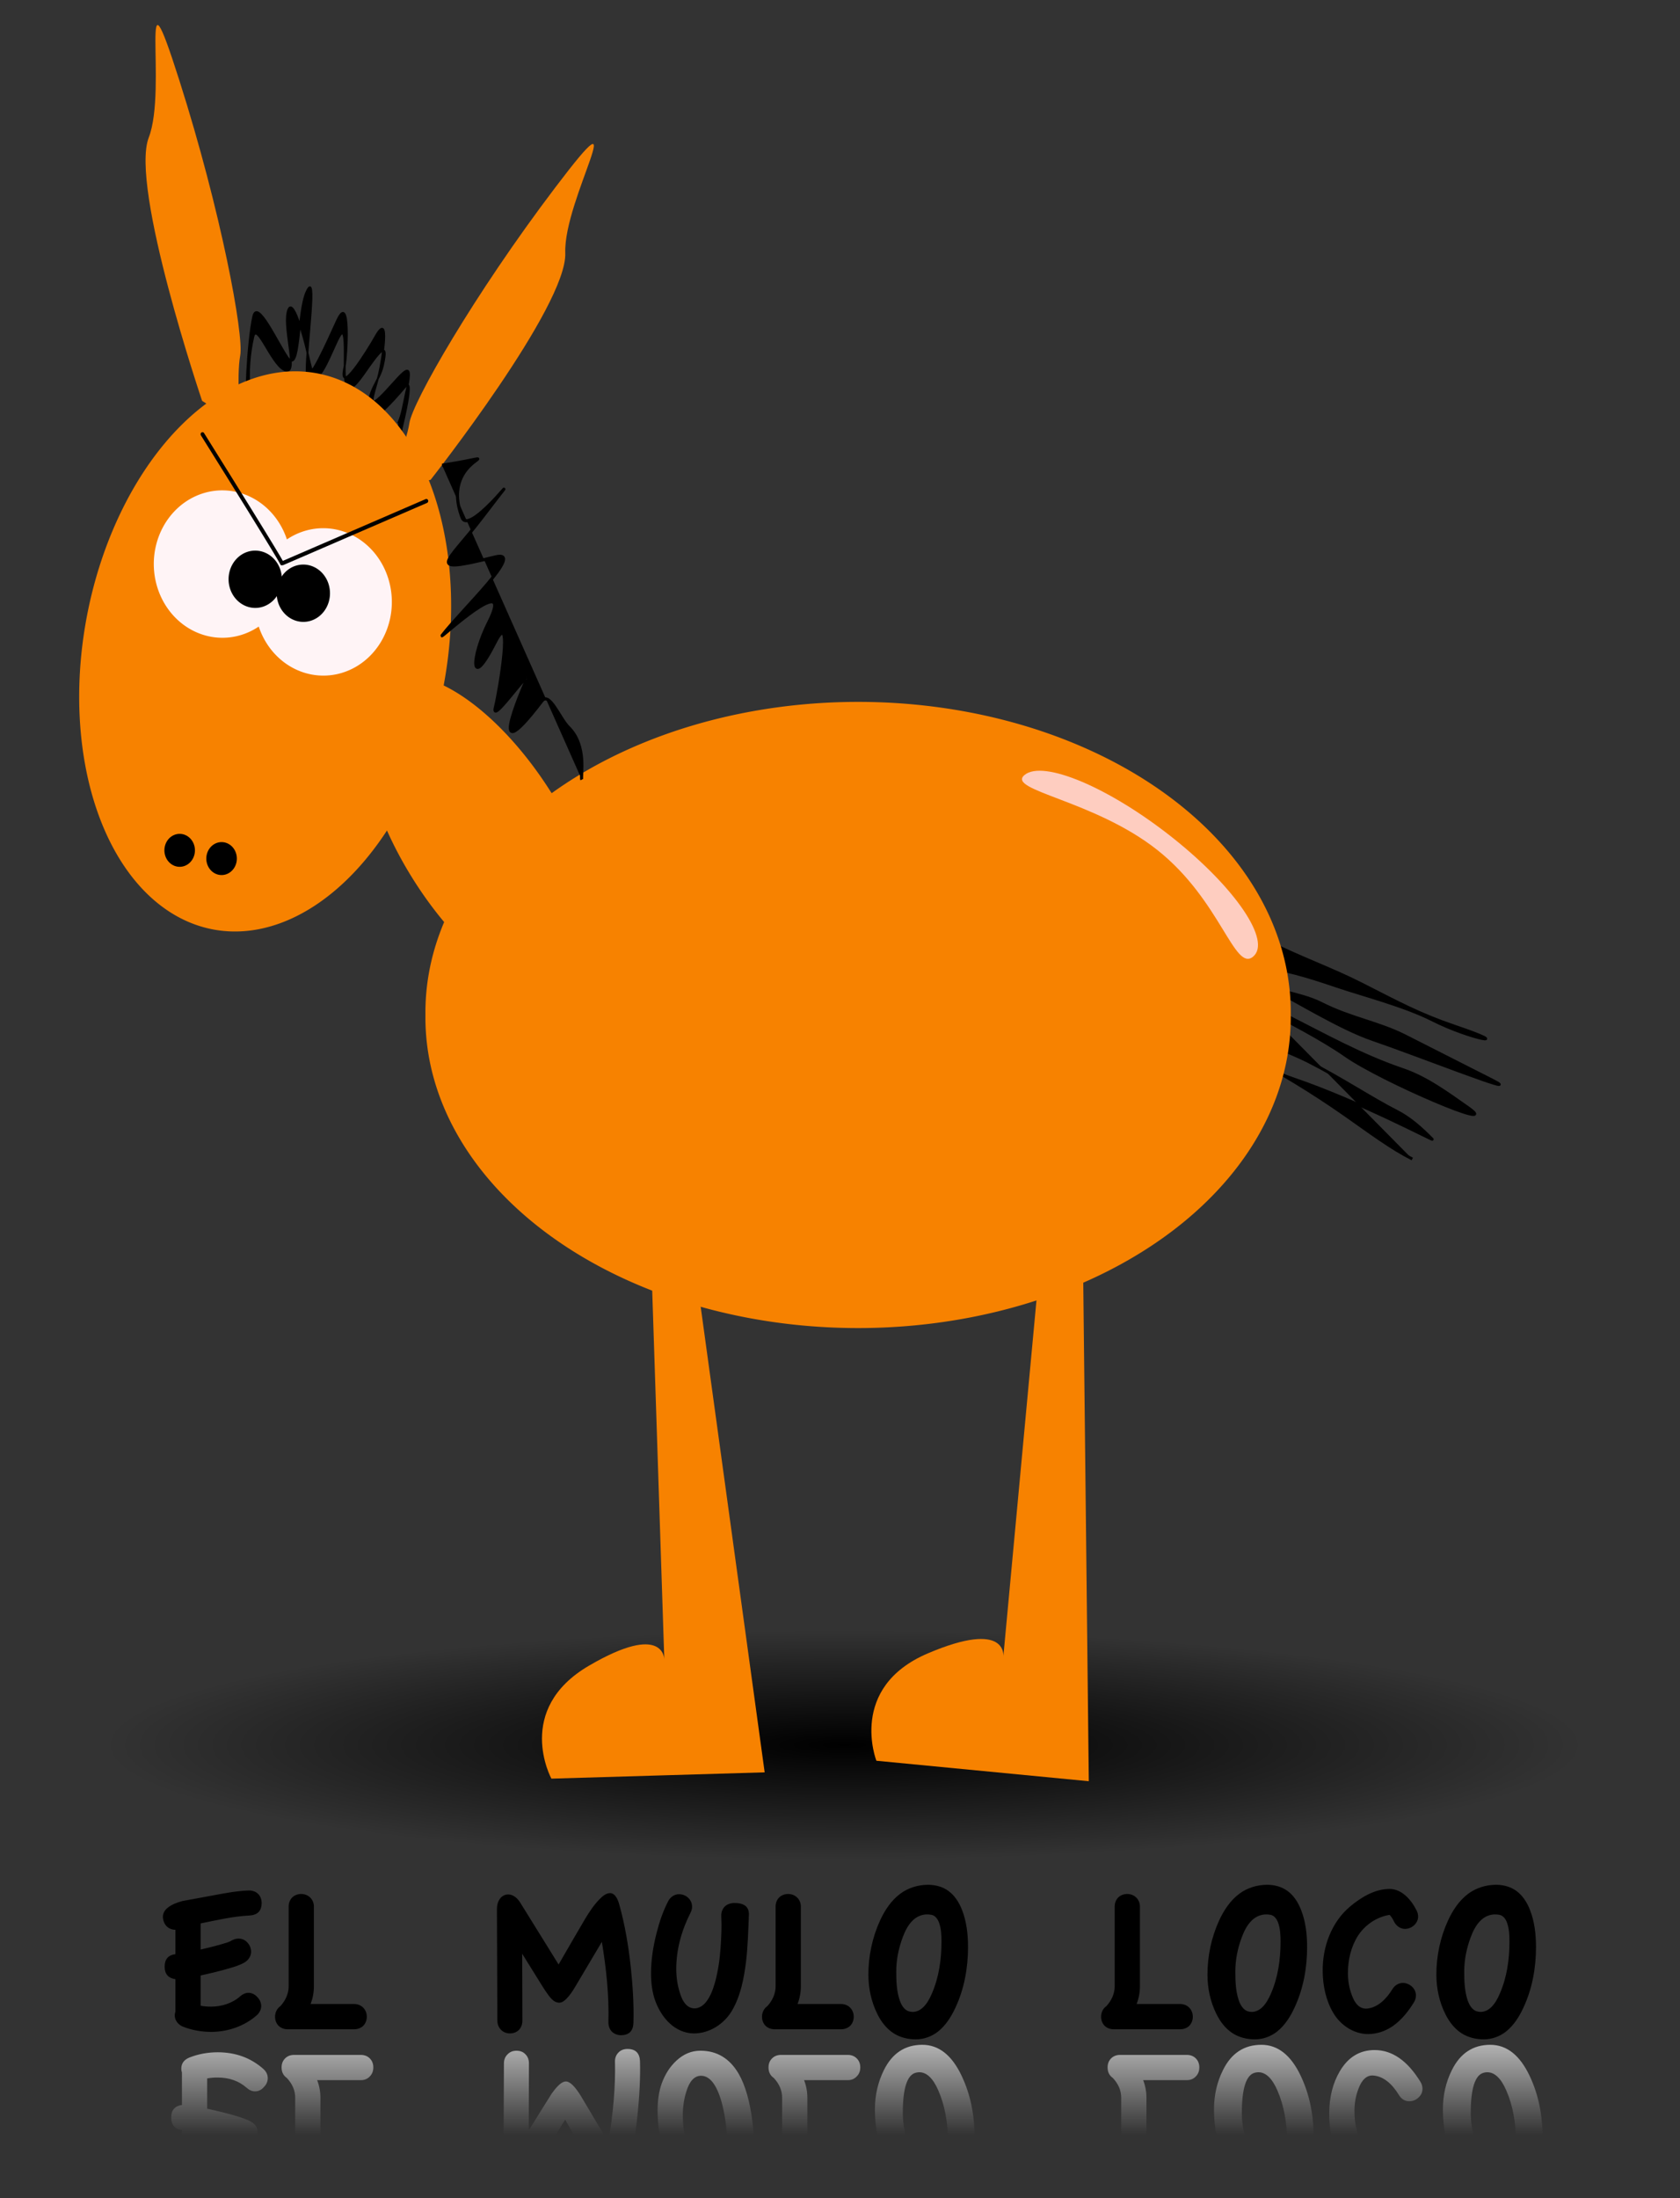<?xml version="1.0" encoding="UTF-8" standalone="no"?>
<!-- Created with Inkscape (http://www.inkscape.org/) -->
<svg
    xmlns:inkscape="http://www.inkscape.org/namespaces/inkscape"
    xmlns:rdf="http://www.w3.org/1999/02/22-rdf-syntax-ns#"
    xmlns="http://www.w3.org/2000/svg"
    xmlns:sodipodi="http://sodipodi.sourceforge.net/DTD/sodipodi-0.dtd"
    xmlns:cc="http://creativecommons.org/ns#"
    xmlns:xlink="http://www.w3.org/1999/xlink"
    xmlns:dc="http://purl.org/dc/elements/1.1/"
    xmlns:svg="http://www.w3.org/2000/svg"
    xmlns:ns1="http://sozi.baierouge.fr"
    id="svg2989"
    sodipodi:docname="17223.svg"
    viewBox="0 0 460.63 602.36"
    sodipodi:version="0.32"
    version="1.0"
    inkscape:output_extension="org.inkscape.output.svg.inkscape"
    inkscape:version="0.46"
  >
  <rect x="0" y="0" width="460.63" height="602.36" fill="#333333" stroke="none"/>
  <defs
      id="defs2991"
    >
    <radialGradient
        id="radialGradient6200"
        gradientUnits="userSpaceOnUse"
        cy="760.66"
        cx="406.85"
        gradientTransform="matrix(1 0 0 .155 0 642.73)"
        r="270.07"
        inkscape:collect="always"
      >
      <stop
          id="stop6196"
          style="stop-color:#000000"
          offset="0"
      />
      <stop
          id="stop6198"
          style="stop-color:#000000;stop-opacity:0"
          offset="1"
      />
    </radialGradient
    >
    <linearGradient
        id="linearGradient2460"
        y2="-582.51"
        gradientUnits="userSpaceOnUse"
        x2="222.29"
        gradientTransform="translate(.496 -2.481)"
        y1="-557.7"
        x1="222.29"
        inkscape:collect="always"
      >
      <stop
          id="stop2456"
          style="stop-color:#b3b3b3"
          offset="0"
      />
      <stop
          id="stop2458"
          style="stop-color:#b3b3b3;stop-opacity:0"
          offset="1"
      />
    </linearGradient
    >
  </defs
  >
  <sodipodi:namedview
      id="base"
      bordercolor="#666666"
      inkscape:pageshadow="2"
      inkscape:window-y="0"
      pagecolor="#ffffff"
      inkscape:window-height="701"
      inkscape:zoom="0.57848045"
      inkscape:window-x="0"
      showgrid="false"
      borderopacity="1.0"
      inkscape:current-layer="layer1"
      inkscape:cx="226.4871"
      inkscape:cy="299.17706"
      units="cm"
      inkscape:window-width="1280"
      inkscape:pageopacity="1"
      inkscape:document-units="px"
  />
  <g
      id="layer1"
      inkscape:label="Livello 1"
      inkscape:groupmode="layer"
    >
    <path
        id="path4254"
        sodipodi:rx="270.06906"
        sodipodi:ry="41.871174"
        style="fill:url(#radialGradient6200)"
        sodipodi:type="arc"
        d="m676.92 760.66a270.07 41.871 0 1 1 -540.14 0 270.07 41.871 0 1 1 540.14 0z"
        transform="matrix(.752 0 0 .752 -74.506 -93.808)"
        sodipodi:cy="760.65967"
        sodipodi:cx="406.84824"
    />
    <path
        id="path2255"
        style="fill-rule:evenodd;stroke:#000000;stroke-width:.501px;fill:#000000"
        d="m109.16 122.74c0.39-2.14 0.54-3.49 1.04-5.63 0.1-0.42 3.43-13.85 1.04-11.28-0.1 0.12-10.44 12.69-10.44 7.9 0-7.38 3.09-8.85 4.18-13.53 1.74-7.52-1.17-3.591-5.228 2.25-5.844 8.41-5.224 1.47-5.224-5.633 0-9.308-1.242-5.21-4.179 1.127-4.185 9.026-4.582 5.026-6.269-2.254-0.59-2.547-3.958-15.608-5.224-10.145-1.185 5.116 3.328 18.135-1.044 15.785-3.525-1.905-7.403-13.146-8.359-9.022-1.101 4.753-1.424 9.772-1.045 14.652-1.522 6.57-0.477-13.717 1.045-20.288 1.137-4.904 6.592 7.228 9.403 11.272 3.503 5.036 2.613-12.402 5.224-18.035 2.959-6.386 0 14.278 0 21.421 0 5.41 6.112-8.684 8.359-13.531 3.775-8.146 2.585 10.258 2.089 12.401-2.23 9.62 6.642-4.807 8.362-7.892 4.21-7.569 1.95 6.239 1.04 10.142-1.33 5.74-4.024 11.11 2.09 4.51 4.78-5.16 7.68-9.448 5.22 1.13-0.61 2.65-0.95 5.44-2.08 7.89"
    />
    <path
        id="path2278"
        style="fill-rule:evenodd;stroke:#000000;stroke-width:.794px;fill:#000000"
        d="m314.19 243.77c4.37 3.11 22.63 8.74 33.64 14.32 8.84 4.48 16.9 7.2 25.51 11.57 10.06 5.1 15.89 8.3 25.5 11.56 17.51 5.94 4.25 3.52-5.97-1.67-7.97-4.03-19.14-6.85-26.61-9.39-8.54-2.9-13.69-4.36-21.73-5.56-7.79-1.15-14.97-4.86-20.62-7.72-5.99-3.04 12.22 6.87 15.72 9.33 8.33 5.83 15.97 5.37 22.8 8.83 7.94 4.02 15.57 5.16 22.8 8.82 6.5 3.3 18.13 9.19 23.87 12.1 10.23 5.19-21.72-7.37-32.58-11.05-9.28-3.15-21.61-10.96-30.38-15.4-9.17-4.65-16.48-6.68-22.8-8.83-10.78-3.66 19.13 12.42 29.28 17.57 10.66 5.4 20.7 11.02 32.01 14.86 6.54 2.22 12.24 6.47 17.9 10.43 9.98 6.99-23.67-7.33-33.65-14.32-6.2-4.35-15.94-9.45-24.4-13.74-4.37-2.21-9.82-1.2-14.69-0.62-10.88 1.3 18.97 10.98 28.75 15.93 9.34 4.74 17.6 10.29 24.4 13.73 3.69 1.87 6.84 4.73 9.75 7.67 0.48 0.48-20.25-10.5-37.99-16.52-8.88-3.02-14.83-7.52-23.87-12.1-14.39-7.29 3.48 1.76 10.85 5.5 8.4 4.25 18.11 10.16 27.11 16.46 7.11 4.99 12.57 9.1 18.43 12.07"
    />
    <path
        id="path2276"
        sodipodi:rx="149.40634"
        sodipodi:ry="107.18282"
        style="fill:#f78200"
        sodipodi:type="arc"
        d="m593.29 644.2a149.41 107.18 0 1 1 -298.81 0 149.41 107.18 0 1 1 298.81 0z"
        transform="matrix(.794 0 0 .794 -117.17 -233.36)"
        sodipodi:cy="644.20135"
        sodipodi:cx="443.88843"
    />
    <path
        id="path2274"
        sodipodi:rx="28.149021"
        sodipodi:ry="62.793972"
        style="fill:#f78200"
        sodipodi:type="arc"
        d="m236.02 586.82a28.149 62.794 0 1 1 -56.3 0 28.149 62.794 0 1 1 56.3 0z"
        transform="matrix(.672 -.423 .423 .672 -255.71 -77.345)"
        sodipodi:cy="586.82068"
        sodipodi:cx="207.86971"
    />
    <path
        id="path2253"
        style="fill-rule:evenodd;fill:#f78200"
        d="m118.06 131.49s37.48-47.533 36.93-62.175c-0.54-14.642 19.64-47.449-2.75-17.93s-39.16 58.885-39.99 64.555c-0.84 5.68-6.17 17.97-6.17 17.97l11.98-2.42z"
    />
    <path
        id="path2251"
        style="fill-rule:evenodd;fill:#f78200"
        d="m55.41 109.84s-19.851-58.613-14.627-72.14c5.224-13.526-3.134-51.851 8.358-15.78 11.493 36.07 17.762 69.887 16.717 75.523-1.045 5.637 0 19.167 0 19.167l-10.448-6.77z"
    />
    <path
        id="path2249"
        sodipodi:rx="102.8522"
        sodipodi:ry="139.66246"
        style="fill:#f78200"
        sodipodi:type="arc"
        d="m424.4 826.09a102.85 139.66 0 1 1 -205.7 0 102.85 139.66 0 1 1 205.7 0z"
        transform="matrix(.471 .115 -.114 .543 15.429 -307.04)"
        sodipodi:cy="826.08734"
        sodipodi:cx="321.54843"
    />
    <g
        id="g3580"
        transform="matrix(.2 .058 -.054 .216 34.62 -18.501)"
      >
      <path
          id="path2052"
          sodipodi:rx="19.487785"
          sodipodi:ry="19.487785"
          style="fill:#fff4f6"
          sodipodi:type="arc"
          d="m272.83 643.12a19.488 19.488 0 1 1 -38.98 0 19.488 19.488 0 1 1 38.98 0z"
          transform="matrix(4.656 0 0 4.632 -855.03 -2264.8)"
          sodipodi:cy="643.11871"
          sodipodi:cx="253.3412"
      />
      <path
          id="path2054"
          sodipodi:rx="19.487785"
          sodipodi:ry="19.487785"
          style="fill:#fff4f6"
          sodipodi:type="arc"
          d="m272.83 643.12a19.488 19.488 0 1 1 -38.98 0 19.488 19.488 0 1 1 38.98 0z"
          transform="matrix(4.656 0 0 4.632 -713.88 -2254.7)"
          sodipodi:cy="643.11871"
          sodipodi:cx="253.3412"
      />
      <path
          id="path2814"
          sodipodi:rx="11.909202"
          sodipodi:ry="9.7438927"
          style="fill:#000000"
          sodipodi:type="arc"
          d="m472.04 655.03a11.909 9.744 0 1 1 -23.82 0 11.909 9.744 0 1 1 23.82 0z"
          transform="matrix(2.963 0 0 3.602 -991.94 -1638.6)"
          sodipodi:cy="655.02789"
          sodipodi:cx="460.12823"
      />
      <path
          id="path2818"
          sodipodi:rx="11.909202"
          sodipodi:ry="9.7438927"
          style="fill:#000000"
          sodipodi:type="arc"
          d="m472.04 655.03a11.909 9.744 0 1 1 -23.82 0 11.909 9.744 0 1 1 23.82 0z"
          transform="matrix(2.963 0 0 3.602 -926 -1638.6)"
          sodipodi:cy="655.02789"
          sodipodi:cx="460.12823"
      />
      <path
          id="path2820"
          style="stroke-linejoin:round;stroke:#000000;stroke-linecap:round;stroke-width:5;fill:none"
          d="m257.67 567.33c145.08 125.59 142.91 125.59 142.91 125.59l164.57-123.42"
      />
    </g
    >
    <path
        id="path3587"
        sodipodi:rx="8.6612377"
        sodipodi:ry="8.6612377"
        style="fill:#000000"
        sodipodi:type="arc"
        d="m255.51 742.72a8.661 8.661 0 1 1 -17.33 0 8.661 8.661 0 1 1 17.33 0z"
        transform="matrix(.483 0 0 .521 -69.964 -153.94)"
        sodipodi:cy="742.72296"
        sodipodi:cx="246.84528"
    />
    <path
        id="path3589"
        sodipodi:rx="8.6612377"
        sodipodi:ry="8.6612377"
        style="fill:#000000"
        sodipodi:type="arc"
        d="m255.51 742.72a8.661 8.661 0 1 1 -17.33 0 8.661 8.661 0 1 1 17.33 0z"
        transform="matrix(.483 0 0 .521 -58.472 -151.68)"
        sodipodi:cy="742.72296"
        sodipodi:cx="246.84528"
    />
    <path
        id="path2280"
        style="fill-rule:evenodd;fill:#f78200"
        d="m178.7 349.79l3.44 104.93s0-10.32-20.64 1.72-10.32 30.96-10.32 30.96l58.48-1.72-18.92-137.61-12.04 1.72z"
    />
    <path
        id="path2282"
        style="fill-rule:evenodd;fill:#f78200"
        d="m284.83 349.41l-9.73 104.54s1.3-10.24-20.69-0.88-14.12 29.43-14.12 29.43l58.24 5.61-1.54-138.9-12.16 0.2z"
    />
    <path
        id="path2284"
        style="fill-rule:evenodd;stroke:#000000;stroke-width:.836px;fill:#000000"
        d="m121.21 127.48c22.2-3.44-1.22-3.23 5.48 14.36 2.2 5.77 20.87-20.22 5.47 0-9.68 12.69-16.05 15.61 3.65 10.77 8.5-2.1-9.33 14.64-14.6 21.54-1.16 1.53 20.46-18.72 12.77-3.59-4.64 9.13-5.38 19.57 1.83 5.38 5.07-9.98 1.14 13.44 0 17.96-1.05 4.1 6.08-5.99 9.12-8.98 0.03-0.03-13.43 29.58 3.65 7.18 2.06-2.71 4.86 4.79 7.29 7.18 5.22 5.14 3.22 13.52 3.65 14.36"
    />
    <path
        id="text2286"
        inkscape:path-effect="#path-effect2424"
        inkscape:original-d="M 71.741768,521.48036 C 71.74174,523.64672 70.618458,524.79006 68.37192,524.91038 C 65.964862,525.03077 61.511852,525.75288 55.012876,527.07672 L 55.012876,534.23764 C 59.826929,533.11438 62.695309,532.27192 63.618026,531.71026 C 64.179646,531.38935 64.781404,531.22888 65.423302,531.22885 C 66.386092,531.22888 67.188437,531.58993 67.830337,532.31202 C 68.512305,533.03415 68.853301,533.87661 68.853327,534.8394 C 68.853301,536.08306 68.271601,537.04587 67.108226,537.72785 C 65.463397,538.73079 61.431617,539.93431 55.012876,541.3384 L 55.012876,549.64267 C 55.93556,549.80314 56.878314,549.88338 57.841142,549.88337 C 61.050504,549.88338 63.718298,548.94062 65.844533,547.05511 C 66.56662,546.41324 67.328847,546.0923 68.131216,546.09229 C 69.053887,546.0923 69.856231,546.47342 70.538251,547.23563 C 71.260333,547.95775 71.621388,548.78015 71.621417,549.70284 C 71.621388,550.66566 71.220216,551.50813 70.417899,552.23023 C 66.967792,555.27914 62.795602,556.8036 57.901318,556.8036 C 55.173333,556.8036 52.585773,556.32219 50.13863,555.35938 C 48.654286,554.75762 47.912118,553.73463 47.912123,552.29041 C 47.912118,551.92936 47.972294,551.58836 48.09265,551.26742 L 48.09265,542.36139 C 46.126902,542.08058 45.144031,540.93724 45.144033,538.93136 C 45.144031,536.8854 46.126902,535.74206 48.09265,535.50134 L 48.09265,528.82182 C 47.089715,528.82184 46.267312,528.48085 45.62544,527.79883 C 44.983562,527.07675 44.662624,526.21423 44.662626,525.21126 C 44.662624,523.3659 46.44784,521.94174 50.018278,520.93878 C 50.058389,520.93881 52.565714,520.47746 57.540262,519.55473 C 62.554899,518.63207 66.085213,518.13061 68.131216,518.05034 C 69.214356,518.01026 70.076876,518.31114 70.718779,518.95297 C 71.400744,519.55477 71.74174,520.39723 71.741768,521.48036 M 100.56883,552.65146 C 100.5688,553.6544 100.24787,554.4768 99.606018,555.11867 C 98.964117,555.76055 98.141714,556.08149 97.138808,556.08149 L 78.845342,556.08149 C 77.842406,556.08149 77.020004,555.76055 76.378132,555.11867 C 75.736253,554.4768 75.415315,553.6544 75.415318,552.65146 C 75.415315,551.36771 75.896722,550.4049 76.859539,549.76302 C 78.383989,548.11822 79.146216,546.31295 79.146222,544.34719 L 79.146222,522.44317 C 79.146216,521.44028 79.467153,520.61787 80.109036,519.97596 C 80.750904,519.33412 81.573307,519.01319 82.576246,519.01315 C 83.579167,519.01319 84.40157,519.33412 85.043457,519.97596 C 85.725438,520.61787 86.066434,521.44028 86.066447,522.44317 L 86.066447,544.34719 C 86.066434,545.99201 85.765555,547.5967 85.163809,549.16126 L 97.138808,549.16126 C 98.141714,549.16127 98.964117,549.50226 99.606018,550.18425 C 100.24787,550.82613 100.5688,551.64854 100.56883,552.65146 M 173.68252,554.33639 C 173.60224,556.58295 172.4589,557.70623 170.25249,557.70624 C 169.20941,557.70623 168.36695,557.36524 167.72511,556.68325 C 167.0832,556.00125 166.78232,555.13873 166.82247,554.09568 C 166.9829,547.67693 166.38115,540.35554 165.01719,532.13149 L 157.61556,544.5879 C 155.93061,547.39611 154.50645,548.80021 153.34307,548.80021 C 152.34012,548.80021 151.05637,547.69699 149.49182,545.49053 C 149.09063,544.88879 146.98448,541.51894 143.17335,535.38099 L 143.23353,553.73463 C 143.23352,554.77768 142.91258,555.62014 142.27071,556.26201 C 141.66895,556.90389 140.84654,557.22483 139.8035,557.22483 C 138.80056,557.22483 137.97816,556.88383 137.33629,556.20184 C 136.69441,555.55996 136.37347,554.73756 136.37348,553.73463 L 136.25313,523.16528 C 136.25312,522.08215 136.49383,521.17952 136.97524,520.45737 C 137.53687,519.57483 138.31916,519.13354 139.32209,519.1335 C 140.60584,519.13354 141.70906,519.87571 142.63177,521.36001 L 153.16255,538.3296 C 154.76721,535.52142 157.1943,531.34923 160.44383,525.81302 C 163.29212,521.11934 165.5788,518.77248 167.30388,518.77245 C 168.38701,518.77248 169.22947,519.85565 169.83126,522.02194 C 171.23533,527.07675 172.27838,532.79345 172.96041,539.17207 C 173.56213,544.78849 173.80283,549.84326 173.68252,554.33639 M 190.23841,557.22483 C 187.79124,557.22483 185.5848,556.30213 183.61906,554.45674 C 181.89402,552.85205 180.57015,550.78602 179.64746,548.25862 C 178.88522,546.13242 178.50411,543.62509 178.50411,540.73664 C 178.50411,537.28657 179.02563,533.55567 180.06869,529.54393 C 180.91114,526.25434 181.95419,523.40602 183.19783,520.99895 C 183.8397,519.71524 184.82257,519.07336 186.14645,519.07332 C 187.18949,519.07336 188.05201,519.41436 188.73401,520.09631 C 189.41599,520.73823 189.75699,521.54057 189.757,522.50335 C 189.75699,523.06502 189.61658,523.60661 189.33577,524.1281 C 186.72814,529.26313 185.42433,534.39814 185.42434,539.53312 C 185.42433,541.81982 185.74527,543.98615 186.38715,546.03212 C 187.26972,548.92057 188.61365,550.36478 190.41894,550.36478 C 192.78584,550.36478 194.65129,548.01793 196.01529,543.3242 C 196.81762,540.43578 197.33914,537.20634 197.57987,533.63589 C 197.82055,530.06548 197.88072,527.21716 197.76039,525.09091 C 197.72025,524.0479 198.02113,523.18538 198.66303,522.50335 C 199.345,521.82139 200.22758,521.48039 201.31077,521.48036 C 204.07883,521.48039 205.42276,522.5435 205.34255,524.66968 C 205.0617,531.1687 204.80094,535.44118 204.56027,537.48714 C 203.83813,543.30416 202.55438,547.79728 200.70901,550.96654 C 198.26184,555.13873 194.77164,557.22483 190.23841,557.22483 M 234.08405,552.65146 C 234.08403,553.6544 233.76309,554.4768 233.12124,555.11867 C 232.47934,555.76055 231.65693,556.08149 230.65403,556.08149 L 212.36056,556.08149 C 211.35763,556.08149 210.53522,555.76055 209.89335,555.11867 C 209.25147,554.4768 208.93054,553.6544 208.93054,552.65146 C 208.93054,551.36771 209.41194,550.4049 210.37476,549.76302 C 211.89921,548.11822 212.66144,546.31295 212.66144,544.34719 L 212.66144,522.44317 C 212.66144,521.44028 212.98237,520.61787 213.62426,519.97596 C 214.26612,519.33412 215.08853,519.01319 216.09147,519.01315 C 217.09439,519.01319 217.91679,519.33412 218.55868,519.97596 C 219.24066,520.61787 219.58165,521.44028 219.58167,522.44317 L 219.58167,544.34719 C 219.58165,545.99201 219.28078,547.5967 218.67903,549.16126 L 230.65403,549.16126 C 231.65693,549.16127 232.47934,549.50226 233.12124,550.18425 C 233.76309,550.82613 234.08403,551.64854 234.08405,552.65146 M 265.42064,533.57571 C 265.42061,539.75378 264.25721,545.31002 261.93044,550.24443 C 259.24256,555.98119 255.63201,558.84957 251.09878,558.84958 C 246.36494,558.84957 242.85468,556.54283 240.56801,551.92935 C 238.92319,548.63974 238.10079,545.0292 238.1008,541.09769 C 238.10079,535.88247 239.1639,530.94806 241.29012,526.29443 C 244.2989,519.75535 248.69174,516.4858 254.46863,516.48576 C 258.84139,516.4858 261.93041,518.75242 263.73572,523.28564 C 264.85897,526.09387 265.42061,529.52389 265.42064,533.57571 M 258.13936,532.13149 C 258.13934,527.55815 257.2367,525.09094 255.43145,524.72986 C 255.03025,524.64965 254.60902,524.60954 254.16775,524.60951 C 251.2793,524.60954 249.05279,526.71569 247.48823,530.92797 C 246.32482,534.05714 245.74312,537.14616 245.74313,540.19506 C 245.74312,546.97488 246.94664,550.64561 249.35368,551.20724 C 249.67461,551.28748 249.97549,551.3276 250.25632,551.32759 C 252.30228,551.3276 254.04738,549.66273 255.49162,546.333 C 257.25676,542.28117 258.13934,537.54734 258.13936,532.13149 M 327.05106,552.65146 C 327.05104,553.6544 326.7301,554.4768 326.08825,555.11867 C 325.44635,555.76055 324.62394,556.08149 323.62104,556.08149 L 305.32757,556.08149 C 304.32464,556.08149 303.50223,555.76055 302.86036,555.11867 C 302.21848,554.4768 301.89755,553.6544 301.89755,552.65146 C 301.89755,551.36771 302.37895,550.4049 303.34177,549.76302 C 304.86622,548.11822 305.62845,546.31295 305.62845,544.34719 L 305.62845,522.44317 C 305.62845,521.44028 305.94938,520.61787 306.59127,519.97596 C 307.23314,519.33412 308.05554,519.01319 309.05848,519.01315 C 310.0614,519.01319 310.8838,519.33412 311.52569,519.97596 C 312.20767,520.61787 312.54867,521.44028 312.54868,522.44317 L 312.54868,544.34719 C 312.54867,545.99201 312.24779,547.5967 311.64604,549.16126 L 323.62104,549.16126 C 324.62394,549.16127 325.44635,549.50226 326.08825,550.18425 C 326.7301,550.82613 327.05104,551.64854 327.05106,552.65146 M 358.38767,533.57571 C 358.38764,539.75378 357.22424,545.31002 354.89747,550.24443 C 352.20959,555.98119 348.59904,558.84957 344.06581,558.84958 C 339.33196,558.84957 335.82171,556.54283 333.53503,551.92935 C 331.89022,548.63974 331.06782,545.0292 331.06782,541.09769 C 331.06782,535.88247 332.13092,530.94806 334.25714,526.29443 C 337.26593,519.75535 341.65876,516.4858 347.43566,516.48576 C 351.80841,516.4858 354.89744,518.75242 356.70274,523.28564 C 357.826,526.09387 358.38764,529.52389 358.38767,533.57571 M 351.10639,532.13149 C 351.10636,527.55815 350.20373,525.09094 348.39847,524.72986 C 347.99728,524.64965 347.57605,524.60954 347.13478,524.60951 C 344.24632,524.60954 342.01982,526.71569 340.45526,530.92797 C 339.29185,534.05714 338.71015,537.14616 338.71016,540.19506 C 338.71015,546.97488 339.91366,550.64561 342.32071,551.20724 C 342.64163,551.28748 342.94251,551.3276 343.22335,551.32759 C 345.26931,551.3276 347.01441,549.66273 348.45865,546.333 C 350.22378,542.28117 351.10636,537.54734 351.10639,532.13149 M 388.83195,525.21126 C 388.83192,526.13399 388.4508,526.93633 387.6886,527.6183 C 386.96647,528.2602 386.14406,528.58114 385.22139,528.58111 C 383.8975,528.58114 382.91463,527.93927 382.27278,526.65548 C 381.83146,525.77294 381.41023,525.13106 381.00908,524.72986 C 377.31828,525.33165 374.42984,527.23721 372.34376,530.44656 C 370.49835,533.33503 369.57566,536.74499 369.57567,540.67646 C 369.57566,542.84281 369.93671,544.86873 370.65883,546.75423 C 371.62164,549.36185 373.00568,550.58543 374.81097,550.42495 C 377.41857,550.18426 379.74537,548.39904 381.79137,545.0693 C 382.47334,543.94603 383.41609,543.38439 384.61964,543.38438 C 385.58242,543.38439 386.42489,543.72539 387.14702,544.40737 C 387.8691,545.04925 388.23016,545.8516 388.23019,546.8144 C 388.23016,547.45629 388.04963,548.0781 387.6886,548.67985 C 384.11815,554.49686 379.9259,557.40535 375.11185,557.40536 C 371.01988,557.40535 367.83056,555.45967 365.54388,551.5683 C 363.65837,548.35892 362.69556,544.54779 362.65544,540.13488 C 362.5752,532.59286 365.08253,526.69563 370.17743,522.44317 C 374.02867,519.23383 377.63922,517.62914 381.00908,517.6291 C 383.97774,517.62914 386.44494,519.59489 388.41071,523.52634 C 388.69151,524.08801 388.83192,524.64965 388.83195,525.21126 M 421.1492,533.57571 C 421.14917,539.75378 419.98577,545.31002 417.659,550.24443 C 414.97112,555.98119 411.36057,558.84957 406.82735,558.84958 C 402.0935,558.84957 398.58324,556.54283 396.29657,551.92935 C 394.65176,548.63974 393.82935,545.0292 393.82936,541.09769 C 393.82935,535.88247 394.89246,530.94806 397.01868,526.29443 C 400.02746,519.75535 404.4203,516.4858 410.19719,516.48576 C 414.56995,516.4858 417.65898,518.75242 419.46428,523.28564 C 420.58753,526.09387 421.14917,529.52389 421.1492,533.57571 M 413.86792,532.13149 C 413.8679,527.55815 412.96526,525.09094 411.16001,524.72986 C 410.75882,524.64965 410.33758,524.60954 409.89631,524.60951 C 407.00786,524.60954 404.78135,526.71569 403.21679,530.92797 C 402.05338,534.05714 401.47168,537.14616 401.47169,540.19506 C 401.47168,546.97488 402.6752,550.64561 405.08225,551.20724 C 405.40317,551.28748 405.70405,551.3276 405.98488,551.32759 C 408.03085,551.3276 409.77594,549.66273 411.22018,546.333 C 412.98532,542.28117 413.8679,537.54734 413.86792,532.13149"
        style="fill:#000000"
        d="m71.742 521.48c0 0.9-0.214 1.84-0.843 2.48-0.645 0.66-1.607 0.9-2.527 0.95-4.509 0.23-8.936 1.27-13.359 2.17v7.16c1.931-0.45 3.859-0.92 5.762-1.48 0.971-0.28 1.978-0.52 2.843-1.05 0.547-0.31 1.175-0.48 1.805-0.48 0.909 0 1.804 0.4 2.407 1.08 0.64 0.68 1.023 1.6 1.023 2.53 0 1.18-0.724 2.29-1.745 2.89-1.303 0.79-2.795 1.22-4.257 1.65-2.581 0.77-5.207 1.38-7.838 1.96v8.3c0.933 0.16 1.881 0.24 2.828 0.24 2.896 0 5.837-0.9 8.003-2.82 0.633-0.57 1.441-0.97 2.287-0.97 0.917 0 1.796 0.46 2.407 1.15 0.653 0.65 1.083 1.54 1.083 2.46 0 0.97-0.487 1.89-1.203 2.53-3.406 3.01-7.971 4.57-12.517 4.57-2.647 0-5.299-0.47-7.762-1.44-1.255-0.51-2.227-1.72-2.227-3.07 0-0.35 0.058-0.7 0.181-1.02v-8.91c-0.829-0.12-1.666-0.43-2.212-1.07-0.549-0.64-0.737-1.52-0.737-2.36 0-0.85 0.182-1.74 0.737-2.39 0.544-0.63 1.384-0.94 2.212-1.04v-6.68c-0.918 0-1.839-0.35-2.468-1.02-0.625-0.7-0.962-1.65-0.962-2.59 0-0.96 0.584-1.85 1.339-2.45 1.156-0.92 2.592-1.42 4.016-1.82 0.044 0 0.088-0.02 0.131-0.02 0.121-0.02 0.241-0.05 0.362-0.07 0.473-0.08 0.945-0.17 1.418-0.26 1.871-0.34 3.741-0.69 5.611-1.03 3.509-0.65 7.026-1.37 10.591-1.51 0.941-0.03 1.922 0.24 2.588 0.9 0.703 0.62 1.023 1.59 1.023 2.53zm28.828 31.17c0 0.91-0.32 1.83-0.964 2.47-0.642 0.64-1.56 0.96-2.467 0.96h-18.294c-0.907 0-1.825-0.32-2.467-0.96s-0.963-1.56-0.963-2.47c0-1.12 0.508-2.26 1.445-2.89 1.365-1.47 2.286-3.4 2.286-5.41v-21.91c0-0.9 0.321-1.82 0.963-2.46 0.642-0.65 1.56-0.97 2.467-0.97 0.908 0 1.826 0.32 2.468 0.97 0.667 0.62 1.022 1.55 1.022 2.46v21.91c0 1.64-0.313 3.28-0.902 4.81h11.975c0.917 0 1.838 0.36 2.467 1.02 0.644 0.65 0.964 1.56 0.964 2.47zm73.11 1.69c-0.03 0.91-0.26 1.88-0.92 2.52-0.64 0.64-1.6 0.85-2.51 0.85-0.93 0-1.88-0.35-2.53-1.03-0.64-0.68-0.93-1.65-0.9-2.58 0.19-7.36-0.6-14.71-1.8-21.97l-7.4 12.46c-0.68 1.12-1.4 2.24-2.34 3.16-0.53 0.53-1.18 1.05-1.94 1.05-1.74 0-2.84-1.89-3.85-3.31-0.65-0.98-1.26-1.98-1.88-2.98-1.48-2.37-2.96-4.75-4.44-7.13l0.06 18.36c0 0.92-0.3 1.87-0.96 2.52-0.62 0.66-1.56 0.96-2.47 0.96s-1.84-0.35-2.46-1.02c-0.64-0.64-0.97-1.56-0.97-2.46l-0.12-30.58c0-0.94 0.2-1.91 0.73-2.7 0.5-0.8 1.4-1.33 2.34-1.33 1.4 0 2.58 1.05 3.31 2.23l10.53 16.97c2.4-4.19 4.84-8.35 7.28-12.52 1.14-1.86 2.33-3.71 3.86-5.28 0.83-0.85 1.81-1.76 3-1.76 0.58 0 1.1 0.36 1.45 0.81 0.55 0.71 0.84 1.58 1.08 2.44 1.56 5.61 2.51 11.37 3.13 17.15 0.54 5.04 0.86 10.1 0.72 15.17zm16.56 2.88c-2.45 0-4.83-1.08-6.62-2.76-1.82-1.69-3.12-3.88-3.97-6.2-0.86-2.4-1.15-4.98-1.15-7.52 0-3.78 0.62-7.54 1.57-11.2 0.75-2.94 1.73-5.84 3.13-8.54 0.56-1.11 1.7-1.93 2.95-1.93 0.95 0 1.91 0.35 2.58 1.03 0.66 0.61 1.03 1.5 1.03 2.4 0 0.57-0.16 1.13-0.42 1.63-2.43 4.77-3.92 10.05-3.92 15.4 0 2.2 0.31 4.4 0.97 6.5 0.36 1.18 0.83 2.35 1.67 3.25 0.6 0.66 1.47 1.08 2.36 1.08 1.25 0 2.39-0.77 3.17-1.76 1.21-1.52 1.88-3.4 2.43-5.28 0.87-3.15 1.34-6.42 1.56-9.68 0.19-2.85 0.34-5.7 0.18-8.55-0.04-0.94 0.26-1.9 0.9-2.59 0.69-0.68 1.68-1.02 2.65-1.02 1.08 0 2.24 0.13 3.09 0.8 0.7 0.55 0.98 1.5 0.94 2.39-0.18 4.28-0.28 8.57-0.78 12.82-0.58 4.66-1.48 9.41-3.85 13.48-2.17 3.69-6.19 6.25-10.47 6.25zm43.84-4.57c0 0.91-0.32 1.83-0.96 2.47s-1.56 0.96-2.47 0.96h-18.29c-0.91 0-1.82-0.32-2.47-0.96-0.64-0.64-0.96-1.56-0.96-2.47 0-1.12 0.51-2.26 1.45-2.89 1.36-1.47 2.28-3.4 2.28-5.41v-21.91c0-0.9 0.32-1.82 0.96-2.46 0.65-0.65 1.56-0.97 2.47-0.97s1.83 0.32 2.47 0.97c0.67 0.62 1.02 1.55 1.02 2.46v21.91c0 1.64-0.31 3.28-0.9 4.81h11.97c0.92 0 1.84 0.36 2.47 1.02 0.64 0.65 0.96 1.56 0.96 2.47zm31.34-19.07c0 5.72-1.05 11.49-3.49 16.66-1.14 2.44-2.62 4.78-4.72 6.46-1.73 1.37-3.91 2.15-6.11 2.15-2.17 0-4.37-0.54-6.18-1.73-1.91-1.26-3.34-3.14-4.35-5.19-1.67-3.34-2.47-7.09-2.47-10.83 0-5.09 1.08-10.18 3.19-14.81 1.3-2.82 3.06-5.5 5.55-7.35 2.18-1.62 4.91-2.45 7.63-2.45 1.98 0 4 0.52 5.59 1.7 1.72 1.25 2.89 3.12 3.68 5.1 1.29 3.24 1.68 6.79 1.68 10.29zm-7.28-1.45c0-1.78-0.06-3.61-0.68-5.28-0.35-0.96-1.02-1.92-2.03-2.12-0.41-0.08-0.84-0.12-1.26-0.12-1.42 0-2.81 0.6-3.84 1.58-1.35 1.28-2.19 3-2.84 4.74-1.1 2.96-1.75 6.11-1.75 9.27 0 2.64 0.08 5.32 0.91 7.83 0.45 1.39 1.29 2.85 2.7 3.18 0.3 0.07 0.6 0.12 0.91 0.12 1.06 0 2.07-0.52 2.84-1.25 1.08-1.03 1.8-2.38 2.39-3.75 1.94-4.44 2.65-9.35 2.65-14.2zm68.91 20.52c0 0.91-0.32 1.83-0.96 2.47s-1.56 0.96-2.47 0.96h-18.29c-0.91 0-1.83-0.32-2.47-0.96s-0.96-1.56-0.96-2.47c0-1.12 0.5-2.26 1.44-2.89 1.37-1.47 2.29-3.4 2.29-5.41v-21.91c0-0.9 0.32-1.82 0.96-2.46 0.64-0.65 1.56-0.97 2.47-0.97s1.82 0.32 2.47 0.97c0.66 0.62 1.02 1.55 1.02 2.46v21.91c0 1.64-0.31 3.28-0.9 4.81h11.97c0.92 0 1.84 0.36 2.47 1.02 0.64 0.65 0.96 1.56 0.96 2.47zm31.34-19.07c0 5.72-1.05 11.49-3.49 16.66-1.14 2.44-2.62 4.78-4.73 6.46-1.72 1.37-3.9 2.15-6.1 2.15-2.18 0-4.37-0.54-6.19-1.73-1.91-1.26-3.33-3.14-4.34-5.19-1.68-3.34-2.47-7.09-2.47-10.83 0-5.09 1.07-10.18 3.19-14.81 1.3-2.81 3.06-5.5 5.55-7.35 2.18-1.62 4.91-2.45 7.63-2.45 1.98 0 3.99 0.52 5.59 1.7 1.71 1.25 2.89 3.12 3.67 5.1 1.3 3.24 1.69 6.79 1.69 10.29zm-7.28-1.45c0-1.78-0.07-3.61-0.68-5.28-0.35-0.96-1.03-1.92-2.03-2.12-0.42-0.08-0.84-0.12-1.26-0.12-1.42 0-2.81 0.6-3.84 1.58-1.35 1.28-2.2 3-2.84 4.74-1.11 2.96-1.75 6.11-1.75 9.27 0 2.64 0.08 5.32 0.9 7.83 0.46 1.39 1.29 2.85 2.71 3.18 0.3 0.07 0.6 0.12 0.9 0.12 1.06 0 2.08-0.52 2.85-1.25 1.07-1.03 1.79-2.38 2.39-3.75 1.94-4.44 2.65-9.35 2.65-14.2zm37.72-6.92c0 0.92-0.46 1.8-1.14 2.41-0.68 0.6-1.57 0.96-2.47 0.96-1.24 0-2.39-0.81-2.95-1.92-0.34-0.69-0.72-1.38-1.26-1.93-3.53 0.57-6.72 2.72-8.67 5.72-1.92 3.01-2.76 6.65-2.76 10.23 0 2.07 0.34 4.14 1.08 6.07 0.39 1.07 0.91 2.13 1.76 2.88 0.65 0.57 1.53 0.87 2.39 0.79 3.03-0.28 5.39-2.76 6.98-5.35 0.6-0.99 1.68-1.69 2.83-1.69 0.93 0 1.85 0.39 2.53 1.03 0.68 0.6 1.08 1.5 1.08 2.4 0 0.66-0.2 1.31-0.54 1.87-1.54 2.51-3.41 4.87-5.82 6.54-1.98 1.37-4.35 2.18-6.76 2.18-3.93 0-7.57-2.44-9.57-5.83-2.01-3.43-2.85-7.46-2.88-11.43-0.08-6.64 2.42-13.44 7.52-17.7 3.09-2.58 6.8-4.81 10.83-4.81 3.33 0 5.91 2.92 7.4 5.9 0.26 0.52 0.42 1.1 0.42 1.68zm32.32 8.37c0 5.72-1.05 11.49-3.49 16.66-1.14 2.44-2.62 4.78-4.72 6.46-1.73 1.37-3.91 2.15-6.11 2.15-2.17 0-4.37-0.54-6.19-1.73-1.9-1.26-3.33-3.14-4.34-5.19-1.68-3.34-2.47-7.09-2.47-10.83 0-5.09 1.07-10.18 3.19-14.81 1.3-2.81 3.06-5.5 5.55-7.35 2.18-1.62 4.91-2.45 7.63-2.45 1.98 0 3.99 0.52 5.59 1.7 1.71 1.25 2.89 3.12 3.67 5.1 1.3 3.24 1.69 6.79 1.69 10.29zm-7.28-1.45c0-1.78-0.07-3.61-0.68-5.28-0.35-0.96-1.02-1.92-2.03-2.12-0.42-0.08-0.84-0.12-1.26-0.12-1.42 0-2.81 0.6-3.84 1.58-1.35 1.28-2.2 3-2.84 4.74-1.1 2.96-1.75 6.11-1.75 9.27 0 2.64 0.08 5.32 0.9 7.83 0.46 1.39 1.29 2.85 2.71 3.18 0.3 0.07 0.6 0.12 0.9 0.12 1.07 0 2.08-0.52 2.85-1.25 1.08-1.03 1.8-2.38 2.39-3.75 1.94-4.44 2.65-9.35 2.65-14.2z"
    />
    <path
        id="path3070"
        style="opacity:.9;fill-rule:evenodd;fill:#ffd5d5"
        d="m343.57 262.16c-5.12 4.24-8.88-15.43-26.17-29.17-17.3-13.74-41.61-16.37-36.49-20.62 5.12-4.24 23.31 3.46 40.61 17.2 17.29 13.74 27.17 28.34 22.05 32.59z"
        inkscape:export-ydpi="89.979980"
        sodipodi:nodetypes="ccccc"
        inkscape:export-filename="C:\Documenti\bibi.png"
        inkscape:export-xdpi="89.979980"
    />
    <path
        id="text2450"
        style="fill:url(#linearGradient2460)"
        transform="scale(1,-1)"
        d="m73.534-597.71c0 2.17-1.123 3.31-3.369 3.43-2.408 0.12-6.861 0.84-13.359 2.17v7.16c4.814-1.13 7.682-1.97 8.605-2.53 0.561-0.32 1.163-0.48 1.805-0.48 0.963 0 1.765 0.36 2.407 1.08 0.682 0.72 1.023 1.57 1.023 2.53 0 1.24-0.582 2.21-1.745 2.89-1.645 1-5.677 2.2-12.095 3.61v8.3c0.922 0.16 1.865 0.24 2.828 0.24 3.209 0 5.877-0.94 8.003-2.82 0.722-0.65 1.484-0.97 2.287-0.97 0.923 0 1.725 0.38 2.407 1.15 0.722 0.72 1.083 1.54 1.083 2.46 0 0.97-0.401 1.81-1.203 2.53-3.451 3.05-7.623 4.57-12.517 4.57-2.728 0-5.316-0.48-7.763-1.44-1.484-0.6-2.226-1.63-2.226-3.07 0-0.36 0.06-0.7 0.18-1.02v-8.91c-1.965-0.28-2.948-1.42-2.948-3.43 0-2.04 0.983-3.19 2.948-3.43v-6.68c-1.003 0-1.825-0.34-2.467-1.02-0.642-0.72-0.963-1.59-0.963-2.59 0-1.84 1.785-3.27 5.356-4.27 0.04 0 2.547-0.46 7.522-1.39 5.015-0.92 8.545-1.42 10.591-1.5 1.083-0.04 1.946 0.26 2.587 0.9 0.682 0.6 1.023 1.45 1.023 2.53m28.826 31.17c0 1-0.32 1.83-0.96 2.47s-1.466 0.96-2.469 0.96h-18.293c-1.003 0-1.825-0.32-2.467-0.96s-0.963-1.47-0.963-2.47c0-1.28 0.481-2.24 1.444-2.89 1.525-1.64 2.287-3.45 2.287-5.41v-21.91c0-1 0.321-1.82 0.963-2.46 0.642-0.65 1.464-0.97 2.467-0.97s1.825 0.32 2.467 0.97c0.682 0.64 1.023 1.46 1.023 2.46v21.91c0 1.64-0.301 3.25-0.903 4.81h11.975c1.003 0 1.829 0.34 2.469 1.02 0.64 0.65 0.96 1.47 0.96 2.47m73.12 1.69c-0.09 2.24-1.23 3.37-3.43 3.37-1.05 0-1.89-0.34-2.53-1.03-0.64-0.68-0.95-1.54-0.9-2.58 0.16-6.42-0.45-13.74-1.81-21.97l-7.4 12.46c-1.69 2.81-3.11 4.21-4.27 4.21-1.01 0-2.29-1.1-3.86-3.31-0.4-0.6-2.5-3.97-6.31-10.11l0.06 18.35c0 1.05-0.32 1.89-0.97 2.53-0.6 0.64-1.42 0.97-2.46 0.97-1.01 0-1.83-0.35-2.47-1.03-0.64-0.64-0.96-1.46-0.96-2.47l-0.12-30.56c0-1.09 0.24-1.99 0.72-2.71 0.56-0.88 1.34-1.33 2.34-1.33 1.29 0 2.39 0.75 3.31 2.23l10.54 16.97c1.6-2.81 4.03-6.98 7.28-12.52 2.84-4.69 5.13-7.04 6.86-7.04 1.08 0 1.92 1.09 2.52 3.25 1.41 5.06 2.45 10.77 3.13 17.15 0.6 5.62 0.85 10.67 0.73 15.17m16.55 2.89c-2.45 0-4.65-0.93-6.62-2.77-1.72-1.61-3.05-3.67-3.97-6.2-0.76-2.13-1.14-4.63-1.14-7.52 0-3.45 0.52-7.18 1.56-11.2 0.84-3.29 1.89-6.13 3.13-8.54 0.64-1.28 1.63-1.93 2.95-1.93 1.04 0 1.9 0.34 2.59 1.03 0.68 0.64 1.02 1.44 1.02 2.4 0 0.57-0.14 1.11-0.42 1.63-2.61 5.13-3.91 10.27-3.91 15.4 0 2.29 0.32 4.46 0.96 6.5 0.88 2.89 2.23 4.33 4.03 4.33 2.37 0 4.23-2.34 5.6-7.04 0.8-2.88 1.32-6.11 1.56-9.68s0.3-6.42 0.18-8.55c-0.04-1.04 0.26-1.9 0.91-2.59 0.68-0.68 1.56-1.02 2.64-1.02 2.77 0 4.12 1.06 4.04 3.19-0.29 6.5-0.55 10.77-0.79 12.82-0.72 5.81-2 10.31-3.85 13.48-2.45 4.17-5.94 6.26-10.47 6.26m43.85-4.58c0 1-0.32 1.83-0.97 2.47-0.64 0.64-1.46 0.96-2.46 0.96h-18.3c-1 0-1.82-0.32-2.46-0.96-0.65-0.64-0.97-1.47-0.97-2.47 0-1.28 0.48-2.24 1.45-2.89 1.52-1.64 2.28-3.45 2.28-5.41v-21.91c0-1 0.33-1.82 0.97-2.46 0.64-0.65 1.46-0.97 2.46-0.97 1.01 0 1.83 0.32 2.47 0.97 0.68 0.64 1.02 1.46 1.02 2.46v21.91c0 1.64-0.3 3.25-0.9 4.81h11.98c1 0 1.82 0.34 2.46 1.02 0.65 0.65 0.97 1.47 0.97 2.47m31.33-19.07c0 6.17-1.16 11.73-3.49 16.66-2.68 5.74-6.3 8.61-10.83 8.61-4.73 0-8.24-2.31-10.53-6.92-1.64-3.29-2.47-6.9-2.47-10.83 0-5.22 1.07-10.15 3.19-14.81 3.01-6.53 7.4-9.8 13.18-9.8 4.37 0 7.46 2.26 9.27 6.8 1.12 2.8 1.68 6.23 1.68 10.29m-7.28-1.45c0-4.57-0.9-7.04-2.71-7.4-0.4-0.08-0.82-0.12-1.26-0.12-2.89 0-5.11 2.11-6.68 6.32-1.16 3.13-1.74 6.22-1.74 9.27 0 6.78 1.2 10.45 3.61 11.01 0.32 0.08 0.62 0.12 0.9 0.12 2.04 0 3.79-1.67 5.23-5 1.77-4.05 2.65-8.78 2.65-14.2m68.91 20.52c0 1-0.32 1.83-0.96 2.47s-1.46 0.96-2.47 0.96h-18.29c-1 0-1.83-0.32-2.47-0.96s-0.96-1.47-0.96-2.47c0-1.28 0.48-2.24 1.44-2.89 1.53-1.64 2.29-3.45 2.29-5.41v-21.91c0-1 0.32-1.82 0.96-2.46 0.65-0.65 1.47-0.97 2.47-0.97s1.83 0.32 2.47 0.97c0.68 0.64 1.02 1.46 1.02 2.46v21.91c0 1.64-0.3 3.25-0.9 4.81h11.97c1.01 0 1.83 0.34 2.47 1.02 0.64 0.65 0.96 1.47 0.96 2.47m31.34-19.07c0 6.17-1.16 11.73-3.49 16.66-2.69 5.74-6.3 8.61-10.83 8.61-4.74 0-8.25-2.31-10.53-6.92-1.65-3.29-2.47-6.9-2.47-10.83 0-5.22 1.06-10.15 3.19-14.81 3.01-6.53 7.4-9.8 13.18-9.8 4.37 0 7.46 2.26 9.27 6.8 1.12 2.8 1.68 6.23 1.68 10.29m-7.28-1.45c0-4.57-0.9-7.04-2.71-7.4-0.4-0.08-0.82-0.12-1.26-0.12-2.89 0-5.12 2.11-6.68 6.32-1.17 3.13-1.75 6.22-1.75 9.27 0 6.78 1.21 10.45 3.61 11.01 0.32 0.08 0.63 0.12 0.91 0.12 2.04 0 3.79-1.67 5.23-5 1.77-4.05 2.65-8.78 2.65-14.2m37.72-6.92c0 0.92-0.38 1.73-1.14 2.41-0.72 0.64-1.54 0.96-2.47 0.96-1.32 0-2.3-0.64-2.94-1.92-0.45-0.89-0.87-1.53-1.27-1.93-3.69 0.6-6.58 2.51-8.66 5.72-1.85 2.89-2.77 6.3-2.77 10.23 0 2.16 0.36 4.19 1.08 6.07 0.96 2.61 2.35 3.84 4.15 3.68 2.61-0.25 4.94-2.03 6.98-5.36 0.69-1.12 1.63-1.69 2.83-1.69 0.97 0 1.81 0.35 2.53 1.03 0.72 0.64 1.08 1.44 1.08 2.4 0 0.65-0.18 1.27-0.54 1.87-3.57 5.82-7.76 8.73-12.58 8.73-4.09 0-7.28-1.95-9.56-5.84-1.89-3.21-2.85-7.02-2.89-11.43-0.08-7.55 2.43-13.44 7.52-17.7 3.85-3.21 7.46-4.81 10.83-4.81 2.97 0 5.44 1.97 7.4 5.9 0.28 0.56 0.42 1.12 0.42 1.68m32.32 8.37c0 6.17-1.16 11.73-3.49 16.66-2.69 5.74-6.3 8.61-10.83 8.61-4.73 0-8.24-2.31-10.53-6.92-1.65-3.29-2.47-6.9-2.47-10.83 0-5.22 1.07-10.15 3.19-14.81 3.01-6.53 7.4-9.8 13.18-9.8 4.37 0 7.46 2.26 9.27 6.8 1.12 2.8 1.68 6.23 1.68 10.29m-7.28-1.45c0-4.57-0.9-7.04-2.71-7.4-0.4-0.08-0.82-0.12-1.26-0.12-2.89 0-5.12 2.11-6.68 6.32-1.16 3.13-1.75 6.22-1.75 9.27 0 6.78 1.21 10.45 3.61 11.01 0.33 0.08 0.63 0.12 0.91 0.12 2.04 0 3.79-1.67 5.23-5 1.77-4.05 2.65-8.78 2.65-14.2"
    />
  </g
  >
</svg
>
